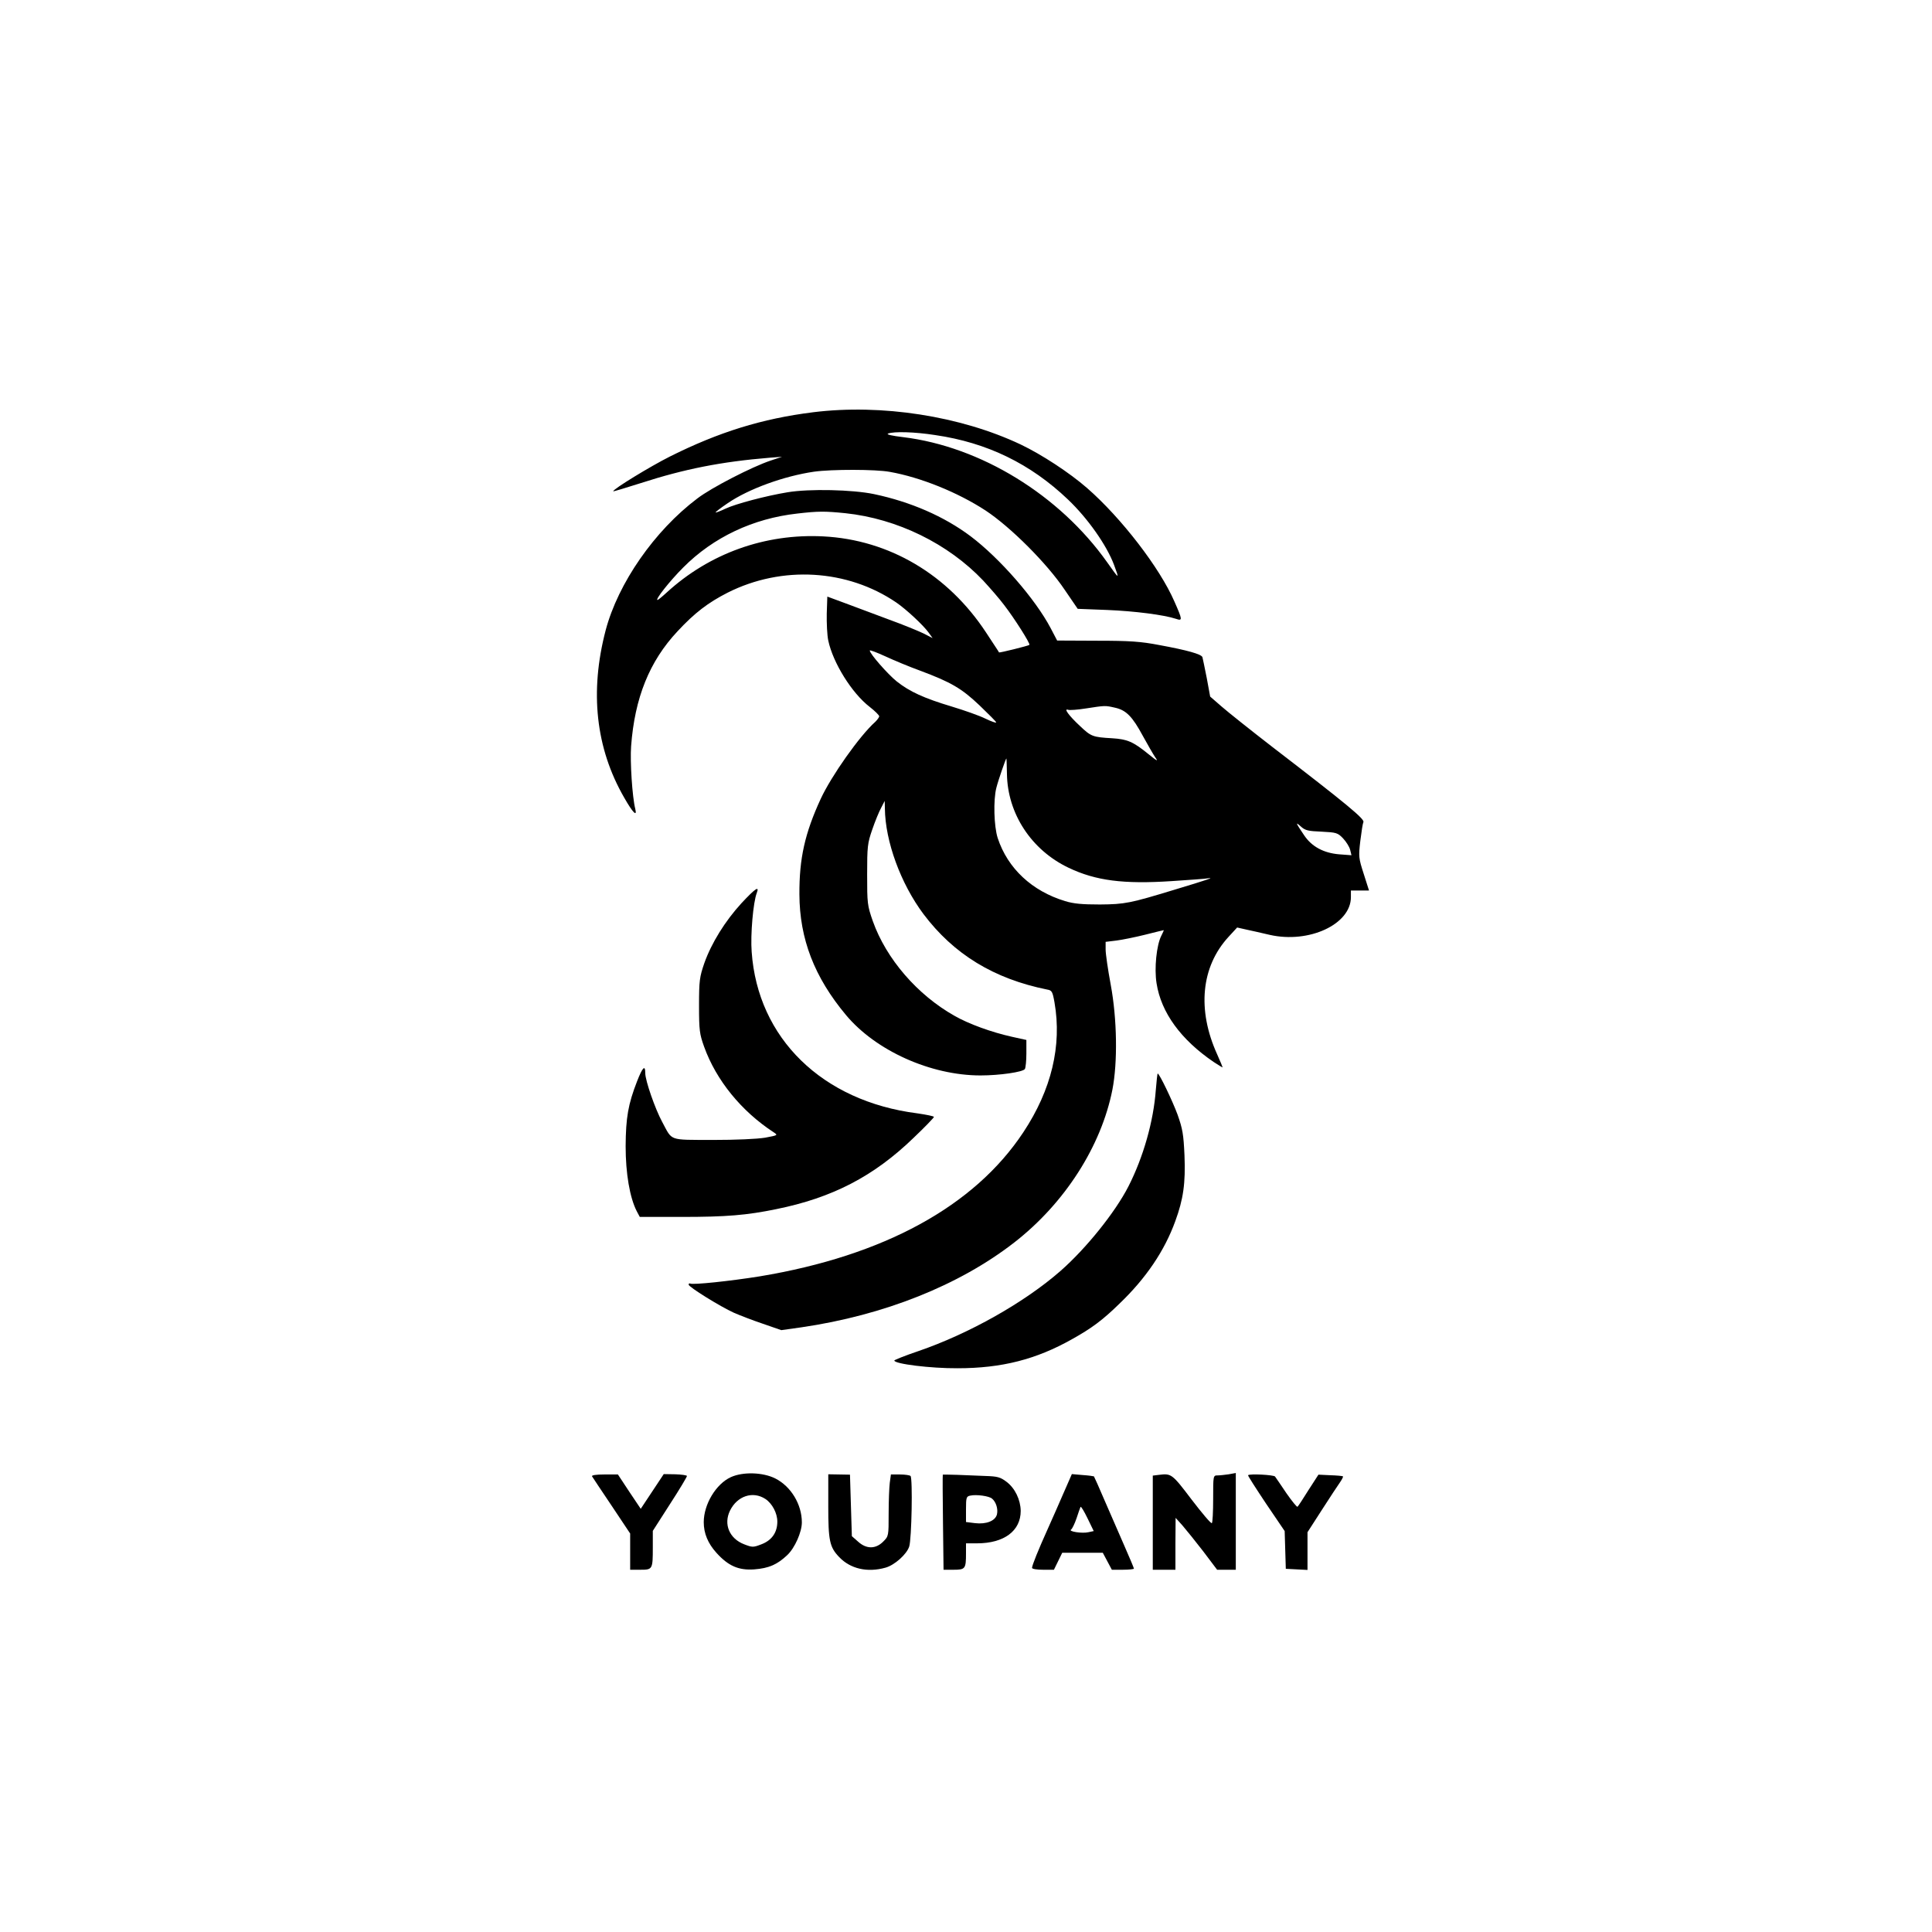 <?xml version="1.0" standalone="no"?>
<!DOCTYPE svg PUBLIC "-//W3C//DTD SVG 20010904//EN"
 "http://www.w3.org/TR/2001/REC-SVG-20010904/DTD/svg10.dtd">
<svg version="1.0" xmlns="http://www.w3.org/2000/svg"
 width="1024pt" height="1024pt" viewBox="0 0 1024 1024"
 preserveAspectRatio="xMidYMid meet">

<g transform="translate(0,1024) scale(0.1,-0.1)"
fill="#000000" stroke="none">
<path d="M4310 8055 c-272 -34 -500 -105 -760 -235 -105 -53 -300 -172 -300
-184 0 -2 66 18 148 44 229 74 425 113 682 134 l65 5 -60 -20 c-97 -32 -315
-144 -389 -201 -227 -171 -420 -449 -486 -699 -85 -325 -53 -624 98 -886 46
-81 70 -105 59 -60 -16 63 -28 251 -22 332 19 256 97 450 246 609 91 98 162
152 266 205 288 145 634 124 893 -52 54 -37 144 -121 172 -160 l21 -29 -49 25
c-27 13 -107 46 -179 72 -71 27 -175 65 -230 86 l-100 37 -3 -90 c-1 -50 2
-115 8 -143 25 -118 125 -279 220 -352 27 -21 49 -43 50 -49 0 -6 -10 -19 -21
-30 -83 -74 -233 -287 -289 -408 -84 -182 -114 -316 -113 -506 1 -236 79 -439
247 -640 158 -189 449 -320 713 -320 101 0 225 18 235 34 4 6 8 43 8 82 l0 72
-77 17 c-108 24 -229 68 -304 111 -197 111 -362 302 -433 502 -29 83 -30 94
-30 247 0 148 2 166 27 238 15 44 36 95 47 115 l19 37 1 -40 c2 -175 84 -398
204 -559 161 -214 374 -344 657 -401 24 -4 28 -11 38 -68 40 -229 -16 -463
-165 -688 -259 -392 -740 -655 -1398 -764 -156 -25 -355 -46 -368 -38 -5 2 -8
0 -8 -6 0 -12 167 -116 240 -149 30 -13 99 -40 153 -58 l98 -34 107 15 c438
64 836 223 1127 449 268 208 462 511 521 811 28 144 25 373 -9 556 -15 80 -27
164 -27 186 l0 41 58 7 c31 4 100 18 152 31 52 13 96 24 98 24 1 0 -4 -13 -13
-30 -25 -49 -38 -172 -25 -252 24 -154 128 -298 303 -417 26 -17 47 -30 47
-28 0 2 -13 33 -29 69 -107 236 -85 464 60 622 l46 50 49 -11 c27 -6 83 -18
124 -28 208 -47 430 56 430 200 l0 35 48 0 48 0 -28 88 c-27 84 -28 91 -18
176 6 49 13 93 16 98 10 15 -84 93 -481 398 -115 89 -237 186 -270 215 l-61
53 -18 98 c-11 55 -21 104 -23 111 -6 16 -81 37 -228 64 -99 19 -157 23 -331
23 l-211 1 -34 65 c-82 156 -271 372 -425 488 -140 105 -317 182 -511 223
-114 24 -343 29 -458 10 -116 -19 -277 -62 -330 -87 -27 -13 -51 -22 -52 -20
-2 2 27 24 64 49 111 76 299 144 458 167 93 13 326 13 401 -1 164 -29 361
-109 508 -205 133 -88 325 -280 419 -420 l69 -101 156 -6 c147 -6 302 -26 365
-47 35 -12 35 -6 -9 93 -77 177 -280 441 -462 600 -94 82 -241 178 -352 231
-319 151 -738 216 -1100 171z m647 -121 c275 -40 505 -152 704 -342 104 -99
205 -242 244 -347 29 -78 28 -77 -37 15 -253 357 -671 613 -1081 663 -59 7
-91 14 -80 19 31 12 141 9 250 -8z m-477 -414 c276 -29 546 -162 731 -357 35
-38 86 -96 112 -131 54 -70 139 -204 133 -210 -5 -5 -159 -43 -161 -40 0 2
-32 49 -69 106 -202 307 -513 491 -862 509 -309 16 -604 -90 -831 -298 -24
-22 -45 -39 -48 -39 -15 0 66 102 136 172 160 161 371 260 604 286 112 13 146
13 255 2z m395 -834 c166 -62 221 -94 317 -185 48 -46 88 -86 88 -90 0 -4 -26
5 -57 20 -32 16 -112 44 -178 64 -147 44 -224 79 -293 134 -47 38 -142 146
-142 163 0 4 37 -10 83 -31 45 -21 127 -55 182 -75z m1035 -197 c59 -13 92
-47 147 -149 26 -47 55 -98 66 -114 17 -24 11 -21 -36 17 -81 66 -112 79 -192
84 -104 6 -112 9 -172 66 -58 54 -87 94 -62 85 8 -3 50 0 94 7 104 16 102 16
155 4z m-573 -351 c3 -210 129 -403 326 -497 144 -69 292 -88 548 -71 90 6
178 12 194 15 32 5 -5 -8 -181 -61 -233 -71 -262 -77 -394 -78 -94 0 -140 4
-185 18 -175 53 -304 173 -357 334 -20 62 -24 202 -7 267 10 40 50 155 53 155
1 0 2 -37 3 -82z m1668 -306 c78 -4 85 -6 113 -35 17 -18 34 -45 38 -61 l7
-29 -66 5 c-82 7 -145 41 -185 101 -44 65 -48 74 -18 47 24 -22 39 -25 111
-28z"/>
<path d="M3930 5453 c-87 -95 -159 -211 -197 -318 -25 -73 -28 -92 -28 -225 0
-132 3 -151 27 -218 64 -178 198 -342 368 -453 24 -16 24 -16 -45 -29 -43 -7
-152 -12 -279 -12 -235 1 -211 -7 -266 95 -38 70 -90 220 -90 259 0 46 -14 32
-43 -42 -48 -123 -60 -194 -61 -345 0 -145 22 -273 59 -345 l16 -30 222 0
c237 0 344 9 500 41 298 60 518 174 729 378 60 57 108 107 108 111 0 4 -40 12
-88 19 -504 64 -846 398 -878 856 -7 91 8 263 27 312 15 40 -7 25 -81 -54z"/>
<path d="M6126 4463 c-12 -166 -66 -356 -145 -511 -70 -137 -224 -329 -361
-449 -191 -167 -484 -332 -752 -424 -71 -24 -128 -47 -128 -50 0 -18 193 -42
335 -41 235 0 417 47 607 154 104 58 162 101 251 188 141 135 239 280 296 437
43 117 55 202 49 349 -5 112 -10 141 -37 217 -27 73 -96 217 -105 217 -2 0 -6
-39 -10 -87z"/>
<path d="M3138 2415 c3 -5 50 -76 104 -156 l98 -147 0 -96 0 -96 54 0 c65 0
66 2 66 119 l0 87 91 142 c50 77 90 144 90 149 -1 4 -29 8 -62 9 l-61 1 -61
-92 -61 -92 -61 91 -60 91 -72 0 c-44 0 -69 -4 -65 -10z"/>
<path d="M3874 2411 c-79 -36 -144 -144 -144 -239 0 -59 22 -112 67 -162 63
-70 118 -94 201 -88 77 6 121 25 175 76 40 38 77 122 77 173 0 96 -58 191
-141 233 -66 33 -171 36 -235 7z m183 -116 c36 -24 63 -75 63 -120 0 -57 -29
-99 -84 -120 -44 -17 -48 -17 -92 0 -78 30 -110 106 -75 178 38 78 121 106
188 62z"/>
<path d="M4390 2258 c0 -184 7 -218 58 -271 59 -62 149 -83 245 -56 48 13 113
71 126 112 13 39 19 362 7 374 -4 4 -29 8 -56 8 l-48 0 -6 -44 c-3 -24 -6 -98
-6 -163 0 -119 0 -120 -29 -149 -40 -40 -89 -40 -133 0 l-33 29 -5 163 -5 163
-57 1 -58 1 0 -168z"/>
<path d="M4997 2424 c-1 -1 -1 -115 1 -253 l3 -251 53 0 c62 0 66 5 66 86 l0
54 58 0 c144 0 232 66 232 172 -1 59 -30 120 -75 154 -33 25 -48 29 -112 31
-40 2 -107 4 -149 6 -41 1 -76 2 -77 1z m261 -127 c21 -17 33 -55 26 -84 -9
-34 -56 -53 -116 -46 l-48 6 0 68 c0 62 2 68 23 72 32 7 99 -2 115 -16z"/>
<path d="M5639 2331 c-23 -53 -61 -140 -85 -193 -51 -113 -84 -195 -84 -208 0
-6 26 -10 58 -10 l58 0 22 45 22 45 107 0 108 0 24 -45 24 -45 58 0 c33 0 59
3 59 6 0 3 -22 56 -49 117 -27 62 -74 170 -105 241 -30 71 -57 130 -58 131 -2
1 -29 5 -60 7 l-57 5 -42 -96z m130 -212 c-34 -8 -109 4 -92 14 6 4 19 31 29
60 9 28 19 56 21 60 3 4 19 -23 37 -60 l33 -68 -28 -6z"/>
<path d="M6143 2423 l-33 -4 0 -250 0 -249 60 0 60 0 0 138 1 137 36 -40 c19
-22 69 -84 110 -137 l74 -98 49 0 50 0 0 256 0 257 -37 -7 c-21 -3 -48 -6 -60
-6 -23 0 -23 -2 -23 -124 0 -69 -3 -127 -7 -129 -5 -3 -53 54 -108 126 -103
136 -107 138 -172 130z"/>
<path d="M6615 2421 c-2 -2 41 -69 95 -150 l99 -146 3 -100 3 -100 58 -3 57
-3 0 100 0 100 76 118 c42 65 85 131 96 146 11 16 18 30 16 32 -2 2 -32 5 -67
6 l-63 3 -53 -82 c-28 -45 -54 -85 -58 -88 -3 -3 -29 29 -59 72 -29 43 -56 83
-60 88 -6 9 -135 16 -143 7z"/>
</g>
</svg>
